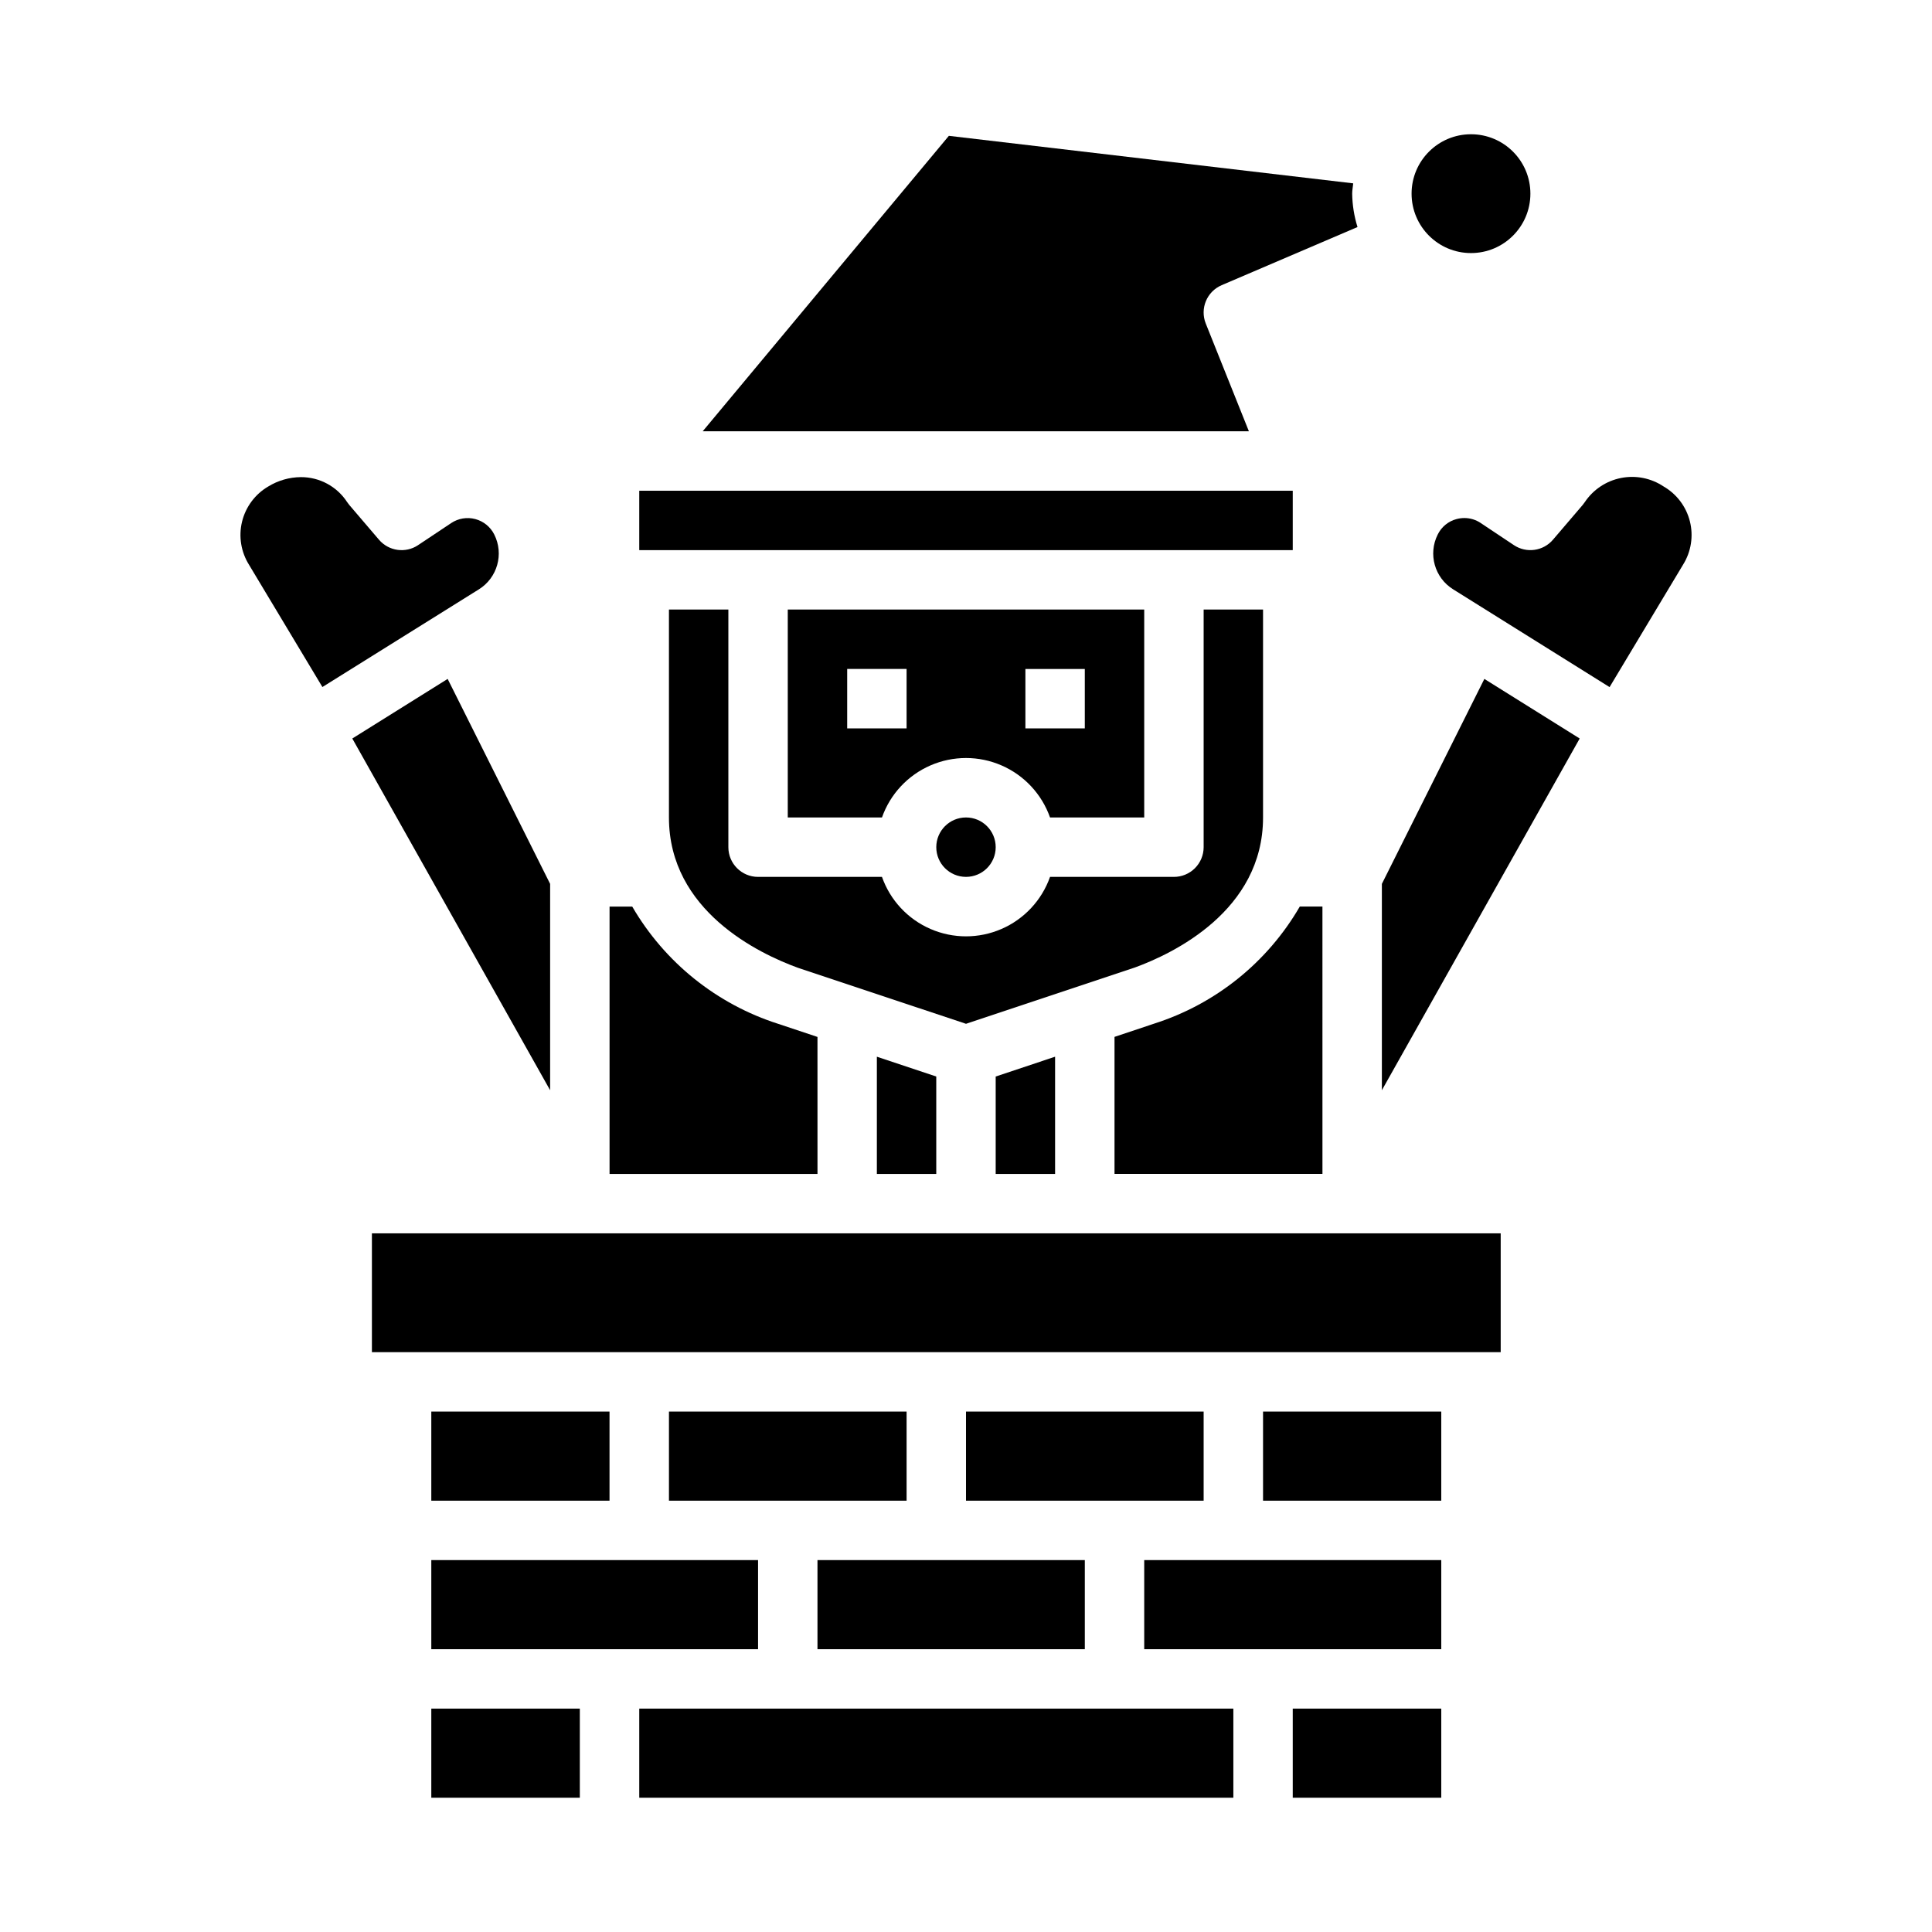 <?xml version="1.0" encoding="UTF-8"?>
<!-- Uploaded to: ICON Repo, www.svgrepo.com, Generator: ICON Repo Mixer Tools -->
<svg fill="#000000" width="800px" height="800px" version="1.1" viewBox="144 144 512 512" xmlns="http://www.w3.org/2000/svg">
 <g>
  <path d="m494.46 384.25h-6.008 0.004c-8.559 14.77-22.309 25.828-38.574 31.016l-10.523 3.519v36.312h55.105z"/>
  <path d="m313.41 274.05h173.18v15.742h-173.18z"/>
  <path d="m274.98 285.64c-1.012-2.016-2.84-3.504-5.023-4.082-2.18-0.578-4.508-0.191-6.383 1.059l-8.777 5.848v0.004c-3.32 2.215-7.773 1.594-10.363-1.441l-7.871-9.211c-0.195-0.242-0.387-0.488-0.559-0.746-2.691-4.148-7.309-6.644-12.258-6.629-3.055 0.023-6.051 0.879-8.656 2.481-3.484 2.039-5.988 5.406-6.945 9.328-0.953 3.922-0.273 8.062 1.883 11.477l19.414 32.34 41.453-25.879c4.922-3.059 6.695-9.371 4.086-14.547z"/>
  <path d="m360.64 418.8-10.359-3.457c-16.316-5.199-30.121-16.277-38.73-31.086h-6.012v70.848h55.105z"/>
  <path d="m407.87 368.51c0 4.348-3.523 7.871-7.871 7.871s-7.875-3.523-7.875-7.871c0-4.348 3.527-7.875 7.875-7.875s7.871 3.527 7.871 7.875"/>
  <path d="m549.57 195.32c0 8.695-7.047 15.746-15.742 15.746-8.695 0-15.746-7.051-15.746-15.746 0-8.695 7.051-15.742 15.746-15.742 8.695 0 15.742 7.047 15.742 15.742"/>
  <path d="m422.27 360.64h24.961v-55.102h-94.465v55.105h24.961l0.004-0.004c2.18-6.18 6.832-11.176 12.844-13.793s12.84-2.617 18.848 0c6.012 2.617 10.664 7.613 12.848 13.793zm-38.016-23.613h-15.742v-15.746h15.742zm31.488-15.742h15.742v15.742h-15.742z"/>
  <path d="m463.54 229.74c-1.59-3.969 0.281-8.48 4.211-10.164l36.004-15.41c-0.895-2.863-1.371-5.844-1.414-8.844 0-0.938 0.195-1.82 0.277-2.731l-107.16-12.594-65.238 78.301h144.75z"/>
  <path d="m289.79 378.24-27.156-54.32-25.27 15.793 52.426 93.211z"/>
  <path d="m478.72 360.64v-55.102h-15.742v62.977c0 2.086-0.832 4.09-2.309 5.566-1.477 1.477-3.477 2.305-5.566 2.305h-32.832c-2.184 6.18-6.836 11.18-12.848 13.793-6.008 2.617-12.836 2.617-18.848 0-6.012-2.613-10.664-7.613-12.844-13.793h-32.836c-4.348 0-7.871-3.523-7.871-7.871v-62.977h-15.746v55.105c0 24.742 23.898 36.094 34.18 39.832l44.543 14.844 44.746-14.918c10.074-3.668 33.973-15.02 33.973-39.762z"/>
  <path d="m392.12 455.1v-25.812l-15.742-5.25v31.062z"/>
  <path d="m423.61 455.1v-31.062l-15.742 5.25v25.812z"/>
  <path d="m360.64 557.44h70.848v23.617h-70.848z"/>
  <path d="m478.72 518.08h47.23v23.617h-47.23z"/>
  <path d="m447.23 557.44h78.719v23.617h-78.719z"/>
  <path d="m242.56 470.85h299.14v31.488h-299.14z"/>
  <path d="m486.59 596.8h39.359v23.617h-39.359z"/>
  <path d="m258.3 596.8h39.359v23.617h-39.359z"/>
  <path d="m584.87 272.92c-3.32-2.219-7.383-3.027-11.297-2.246-3.918 0.777-7.363 3.074-9.586 6.394-0.172 0.262-0.363 0.504-0.559 0.746l-7.871 9.211c-2.59 3.035-7.043 3.656-10.359 1.441l-8.777-5.848v-0.004c-1.281-0.863-2.793-1.328-4.34-1.328-0.691 0-1.379 0.09-2.047 0.266-2.191 0.566-4.023 2.062-5.019 4.094-2.609 5.176-0.832 11.484 4.094 14.539l41.445 25.906 19.5-32.488v0.004c2.117-3.414 2.762-7.543 1.785-11.441-0.977-3.898-3.488-7.234-6.969-9.246z"/>
  <path d="m510.21 378.24v54.684l52.426-93.211-25.266-15.793z"/>
  <path d="m321.28 518.08h62.977v23.617h-62.977z"/>
  <path d="m400 518.08h62.977v23.617h-62.977z"/>
  <path d="m258.3 557.44h86.594v23.617h-86.594z"/>
  <path d="m313.41 596.8h157.44v23.617h-157.44z"/>
  <path d="m258.3 518.08h47.23v23.617h-47.23z"/>
 </g>
</svg>